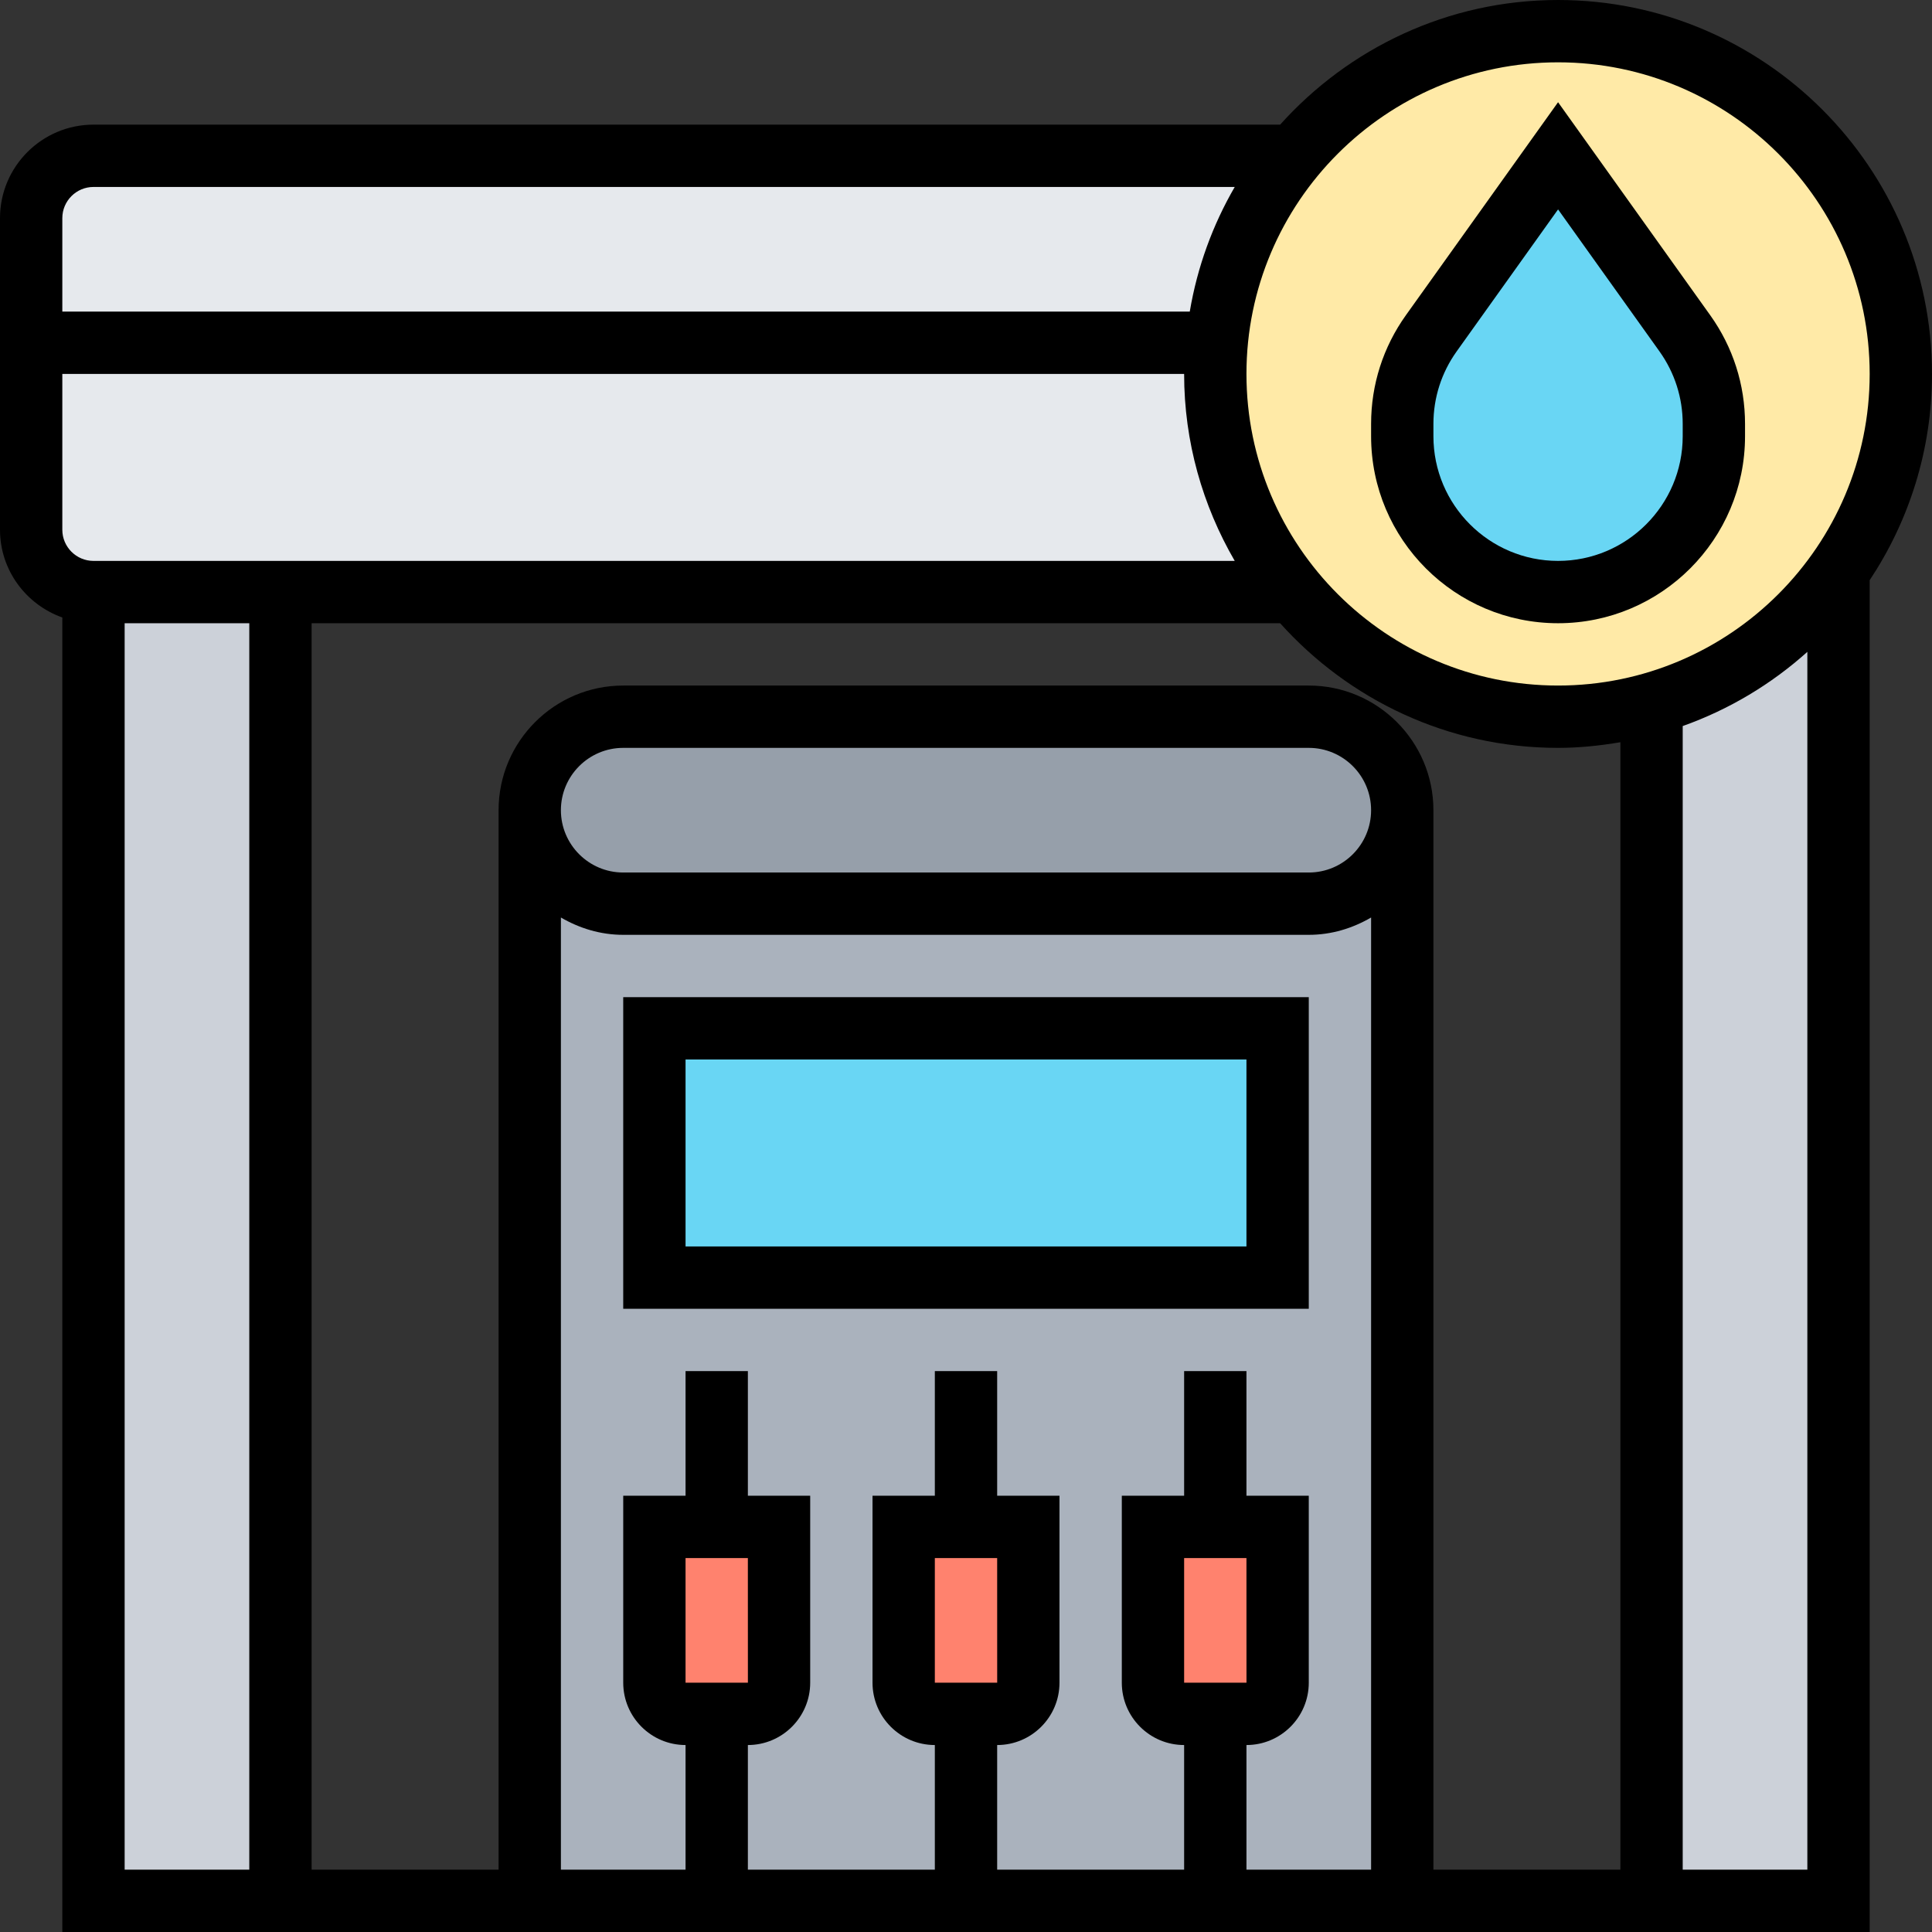 <svg id="Layer_5" enable-background="new 0 0 62 62" height="512" viewBox="0 0 62 62" width="512" xmlns="http://www.w3.org/2000/svg"><rect x="0" y="0" width="62" height="62" fill="#333333" stroke="none"/><g><g><g><path d="m59 18.32v42.68h-6v-38.42c2.46-.69 4.57-2.22 6-4.26z" fill="#ccd1d9"/></g><g><path d="m3 19h6v42h-6z" fill="#ccd1d9"/></g><g><path d="m39.05 11c.2-2.27 1.09-4.34 2.46-6h-38.51c-1.1 0-2 .9-2 2v4 6c0 1.1.9 2 2 2h6 32.51c-1.57-1.9-2.51-4.34-2.51-7 0-.34.02-.67.05-1z" fill="#e6e9ed"/></g><g><path d="m61 12c0 2.35-.74 4.53-2 6.31.01.01.01.01 0 .01-1.43 2.04-3.54 3.57-6 4.26-.95.28-1.96.42-3 .42-2.47 0-4.75-.81-6.58-2.18-.71-.53-1.35-1.14-1.91-1.82-1.57-1.9-2.51-4.34-2.51-7 0-.34.02-.67.05-1 .2-2.27 1.09-4.34 2.46-6 2.02-2.44 5.07-4 8.49-4 6.08 0 11 4.92 11 11z" fill="#ffeaa7"/></g><g><path d="m42 23c1.66 0 3 1.34 3 3 0 .83-.34 1.58-.88 2.12s-1.29.88-2.12.88h-22c-1.66 0-3-1.34-3-3 0-.83.34-1.58.88-2.12s1.29-.88 2.12-.88z" fill="#969faa"/></g><g><path d="m45 26v35h-6-8-8-6v-35c0 1.66 1.34 3 3 3h22c.83 0 1.58-.34 2.12-.88s.88-1.29.88-2.12z" fill="#aab2bd"/></g><g><path d="m41 49v5c0 .55-.45 1-1 1h-1-1c-.55 0-1-.45-1-1v-5h2z" fill="#ff826e"/></g><g><path d="m33 49v5c0 .55-.45 1-1 1h-1-1c-.55 0-1-.45-1-1v-5h2z" fill="#ff826e"/></g><g><path d="m25 49v5c0 .55-.45 1-1 1h-1-1c-.55 0-1-.45-1-1v-5h2z" fill="#ff826e"/></g><g><path d="m21 33h20v8h-20z" fill="#69d6f4"/></g><g><path d="m55 13.6v.4c0 1.38-.56 2.63-1.46 3.54-.91.9-2.16 1.46-3.54 1.46-2.76 0-5-2.24-5-5v-.4c0-1.04.33-2.06.93-2.9l4.07-5.7 4.07 5.7c.6.84.93 1.86.93 2.9z" fill="#69d6f4"/></g></g><g><path d="m62 12c0-6.617-5.383-12-12-12-3.542 0-6.72 1.552-8.919 4h-38.081c-1.654 0-3 1.346-3 3v10c0 1.302.839 2.402 2 2.816v42.184h58v-43.381c1.261-1.899 2-4.174 2-6.619zm-12-10c5.514 0 10 4.486 10 10s-4.486 10-10 10-10-4.486-10-10 4.486-10 10-10zm-10 48 .001 4h-2.001v-4zm2 4v-6h-2v-4h-2v4h-2v6c0 1.103.897 2 2 2v4h-6v-4c1.103 0 2-.897 2-2v-6h-2v-4h-2v4h-2v6c0 1.103.897 2 2 2v4h-6v-4c1.103 0 2-.897 2-2v-6h-2v-4h-2v4h-2v6c0 1.103.897 2 2 2v4h-4v-30.556c.591.344 1.268.556 2 .556h22c.732 0 1.409-.212 2-.556v30.556h-4v-4c1.103 0 2-.897 2-2zm-10-4 .001 4h-2.001v-4zm-8 0 .001 4h-2.001v-4zm-6-24c0-1.103.897-2 2-2h22c1.103 0 2 .897 2 2s-.897 2-2 2h-22c-1.103 0-2-.897-2-2zm28 0c0-2.206-1.794-4-4-4h-22c-2.206 0-4 1.794-4 4v34h-6v-40h31.081c2.199 2.448 5.377 4 8.919 4 .683 0 1.348-.071 2-.181v36.181h-6zm-43-8c-.551 0-1-.449-1-1v-5h36c0 2.187.598 4.232 1.624 6zm0-12h36.624c-.706 1.216-1.201 2.564-1.443 4h-36.181v-3c0-.551.449-1 1-1zm1 14h4v40h-4zm50 40v-36.7c1.491-.53 2.845-1.344 4-2.381v39.081z"/><path d="m50 20c3.309 0 6-2.691 6-6v-.397c0-1.258-.386-2.464-1.117-3.487l-4.883-6.836-4.883 6.835c-.731 1.024-1.117 2.229-1.117 3.488v.397c0 3.309 2.691 6 6 6zm-4-6.397c0-.839.258-1.643.745-2.325l3.255-4.558 3.255 4.557c.487.683.745 1.487.745 2.326v.397c0 2.206-1.794 4-4 4s-4-1.794-4-4z"/><path d="m42 32h-22v10h22zm-2 8h-18v-6h18z"/></g></g></svg>